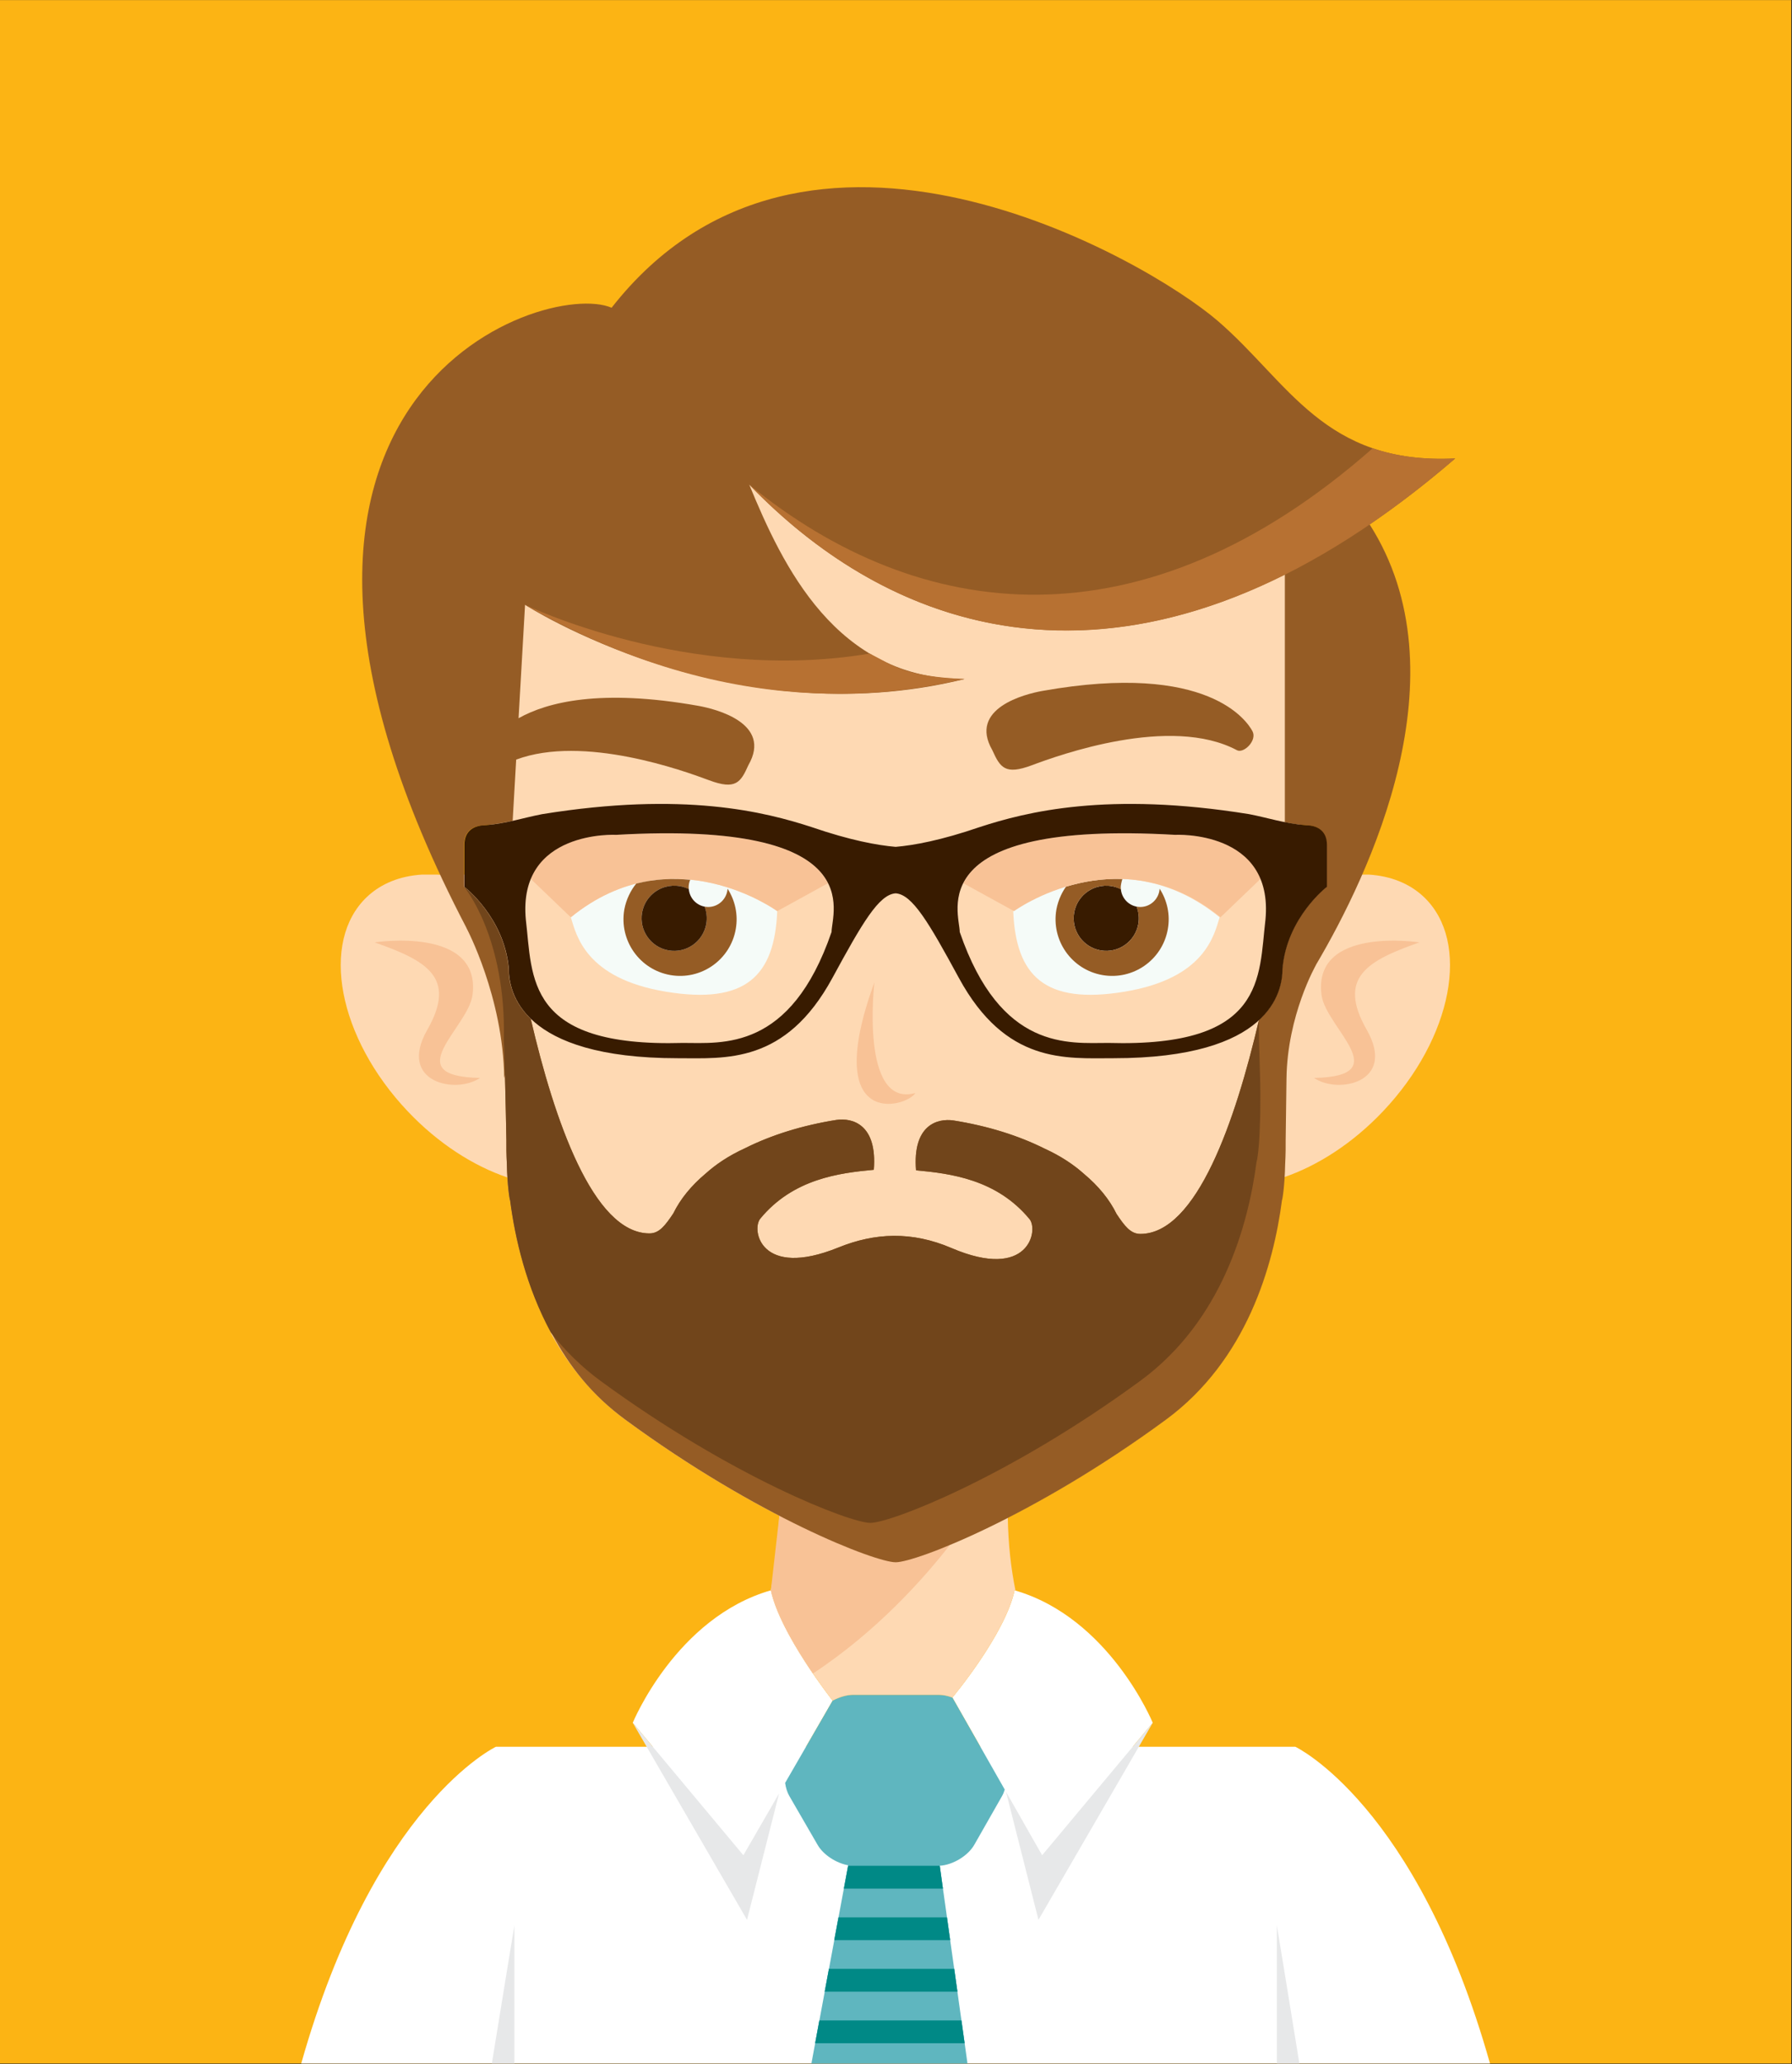 <?xml version="1.0" encoding="UTF-8"?><svg xmlns="http://www.w3.org/2000/svg" xmlns:xlink="http://www.w3.org/1999/xlink" xmlns:serif="http://www.serif.com/" width="100%" height="100%" viewBox="0 0 747 860" version="1.2" xml:space="preserve" baseProfile="tiny-ps" fill-rule="evenodd" stroke-linejoin="round" stroke-miterlimit="2"><rect x="0" y="0" width="747" height="860" fill="#333333" stroke="none"/><title>persofoto</title><g transform="matrix(1,0,0,1,0,-454.075)"><g transform="matrix(4.167,0,0,4.167,0,0)"><rect x="0" y="108.978" width="179.188" height="206.315" fill="rgb(252,180,20)" fill-rule="nonzero"></rect></g><g transform="matrix(4.167,0,0,4.167,0,0)"><path d="M142.436,198.652C140.981,197.276 139.077,196.554 136.938,196.417L135.396,196.417C135.3,196.423 135.204,196.428 135.106,196.436L135.115,196.417L130.22,196.417L130.22,151.605L48.913,151.605L48.913,196.417L44.026,196.417L44.034,196.436C43.937,196.428 43.84,196.423 43.744,196.417L42.203,196.417C40.063,196.554 38.159,197.276 36.704,198.652C31.985,203.133 33.815,212.736 40.8,220.098C43.844,223.307 47.364,225.55 50.76,226.698L50.76,226.687C50.845,228.057 50.991,228.951 51.027,228.976C51.526,232.808 52.664,237.735 55.219,242.355L55.011,242.096C56.763,245.339 59.184,248.444 62.57,250.929C75.664,260.545 87.376,265.095 89.542,265.172L89.542,265.174L89.57,265.173L89.598,265.174L89.598,265.172C91.764,265.095 103.476,260.545 116.57,250.929C119.956,248.444 122.377,245.339 124.129,242.096L123.922,242.355C126.476,237.735 127.614,232.808 128.113,228.976C128.149,228.951 128.295,228.057 128.38,226.687L128.38,226.698C131.776,225.55 135.296,223.307 138.34,220.098C145.325,212.736 147.155,203.133 142.436,198.652Z" fill="rgb(254,217,179)" fill-rule="nonzero"></path></g><g transform="matrix(4.167,0,0,4.167,0,0)"><path d="M129.582,283.622L113.312,283.622L115.316,281.222C115.316,281.222 110.995,270.706 101.497,267.979C100.54,272.412 95.274,278.699 95.274,278.699L98.077,283.622L91.58,283.622L87.615,283.622L80.63,283.622L83.295,279.01C83.295,279.01 78.072,272.412 77.116,267.979C67.615,270.706 63.3,281.222 63.3,281.222L65.305,283.622L49.611,283.622C49.611,283.622 37.454,289.36 30.133,315.293L149.055,315.293C141.733,289.36 129.582,283.622 129.582,283.622Z" fill="white" fill-rule="nonzero"></path></g><g transform="matrix(4.167,0,0,4.167,0,0)"><path d="M95.274,278.7C94.813,278.528 94.338,278.428 93.902,278.428L92.095,278.428L87.255,278.428L85.362,278.428C84.704,278.428 83.964,278.65 83.295,279.009L83.295,279.01L78.542,287.235C78.608,287.712 78.744,288.166 78.96,288.542L81.789,293.429C82.359,294.421 83.649,295.257 84.849,295.47L81.17,315.293L96.784,315.293L94.008,295.516C95.31,295.444 96.831,294.531 97.465,293.422L100.242,288.548C100.357,288.351 100.441,288.129 100.511,287.901L95.274,278.7Z" fill="rgb(95,182,191)" fill-rule="nonzero"></path></g><g transform="matrix(4.167,0,0,4.167,0,0)"><path d="M77.116,267.979C78.072,272.412 83.296,279.009 83.296,279.009C83.964,278.65 84.704,278.428 85.362,278.428L93.902,278.428C94.338,278.428 94.813,278.528 95.274,278.7L97.963,283.422L95.274,278.698C95.274,278.698 100.54,272.412 101.497,267.979L101.587,268.008C101.14,265.818 100.858,263.372 100.815,260.661C95.068,263.604 90.84,265.063 89.524,265.157C88.188,265.06 83.849,263.539 77.966,260.49C77.85,262.778 77.598,265.375 77.113,267.98L77.116,267.979Z" fill="rgb(254,217,179)" fill-rule="nonzero"></path></g><g transform="matrix(4.167,0,0,4.167,0,0)"><path d="M89.524,265.157C88.188,265.06 83.849,263.539 77.968,260.49L77.116,267.979C77.68,270.599 79.734,273.972 81.323,276.296C87.785,272.043 92.532,266.663 95.112,263.33C92.332,264.497 90.353,265.098 89.524,265.157Z" fill="rgb(248,194,150)" fill-rule="nonzero"></path></g><g transform="matrix(4.167,0,0,4.167,0,0)"><path d="M132.707,197.641C132.707,197.641 128.694,200.702 128.267,205.827C128.267,206.933 127.989,209.05 125.942,210.948C123.604,220.992 119.714,232.344 114.073,232.344C113.092,232.344 112.486,231.527 111.696,230.346C110.99,228.902 109.891,227.557 108.452,226.354C107.447,225.453 106.166,224.577 104.506,223.82C101.903,222.516 98.798,221.541 95.382,221.001C93.768,220.763 91.273,221.455 91.638,225.984C95.073,226.304 99.697,226.874 102.993,230.866C103.905,231.968 102.928,237.07 95.184,233.756C91.209,232.055 87.522,232.223 83.865,233.704C76.06,236.865 75.147,231.916 76.057,230.815C79.353,226.821 83.977,226.252 87.412,225.931C87.777,221.402 85.283,220.711 83.669,220.947C80.253,221.488 77.149,222.464 74.546,223.768C72.882,224.525 71.603,225.401 70.6,226.302C69.161,227.505 68.06,228.851 67.355,230.294C66.562,231.475 65.958,232.292 64.977,232.292C59.328,232.292 55.438,220.912 53.098,210.858C51.14,208.984 50.87,206.915 50.87,205.827C50.438,200.702 46.426,197.641 46.426,197.641L46.426,193.444C46.426,191.998 47.431,191.615 48.06,191.515C48.217,191.506 48.375,191.495 48.529,191.481L48.545,191.482L48.545,191.48C49.537,191.396 50.431,191.226 51.286,191.036L51.636,184.92C58.375,182.402 68.414,186.042 70.926,186.98C73.603,187.979 74.094,187.202 74.867,185.471C77.28,181.28 71.592,179.852 69.86,179.544C60.082,177.806 54.74,179.171 51.875,180.783L52.525,169.442C52.525,169.442 72.956,182.678 96.493,176.865C83.615,176.865 78.284,165.51 74.952,157.427C88.406,171.357 106.946,177.215 128.532,166.418L128.532,191.18C129.181,191.309 129.858,191.418 130.591,191.48L130.591,191.482L130.608,191.481C130.761,191.495 130.919,191.506 131.077,191.515C131.702,191.615 132.707,191.999 132.707,193.444L132.707,197.641ZM50.428,213.592C50.447,214.121 50.474,214.973 50.5,215.962C50.474,214.973 50.447,214.122 50.428,213.592ZM137.014,161.406C139.823,159.489 142.679,157.305 145.574,154.808C132.472,155.462 128.92,147.164 121.811,141.047C114.707,134.933 80.506,115.06 61.183,139.738C54.354,136.798 18.991,148.807 46.672,201.764L46.665,201.761C46.665,201.761 50.341,208.661 50.438,216.77C50.464,216.658 50.488,216.544 50.511,216.432C50.572,218.72 50.636,221.561 50.657,222.968C50.65,223.527 50.654,224.355 50.706,225.381C50.749,227.465 50.981,228.944 51.027,228.976C51.526,232.807 52.664,237.734 55.219,242.355C56.97,245.596 59.184,248.444 62.57,250.929C75.777,260.628 87.579,265.174 89.598,265.174C91.613,265.174 103.419,260.628 116.622,250.929C124.757,244.956 127.406,235.418 128.244,228.976C128.292,228.944 128.521,227.465 128.563,225.381C128.617,224.355 128.621,223.527 128.614,222.968C128.64,221.158 128.67,219.05 128.696,216.824C128.772,210.463 131.645,205.456 131.645,205.456L131.633,205.461C136.997,196.394 146.563,176.351 137.014,161.406Z" fill="rgb(149,92,37)" fill-rule="nonzero"></path></g><g transform="matrix(4.167,0,0,4.167,0,0)"><path d="M141.99,203.194C141.99,203.194 131.297,201.536 132.202,208.466C132.656,211.779 139.734,216.597 131.451,216.747C133.856,218.404 139.734,217.199 136.721,211.929C133.712,206.66 136.875,205.001 141.99,203.194Z" fill="rgb(248,194,150)" fill-rule="nonzero"></path></g><g transform="matrix(4.167,0,0,4.167,0,0)"><path d="M37.478,203.194C37.478,203.194 48.171,201.536 47.268,208.466C46.814,211.779 39.736,216.597 48.018,216.747C45.611,218.404 39.736,217.199 42.749,211.929C45.761,206.655 42.598,205.001 37.478,203.194Z" fill="rgb(248,194,150)" fill-rule="nonzero"></path></g><g transform="matrix(4.167,0,0,4.167,0,0)"><path d="M57.102,200.686C57.658,202.463 58.556,206.784 66.588,208.12C74.628,209.454 77.486,206.523 77.752,200.069C77.752,200.069 67.263,192.417 57.102,200.686Z" fill="rgb(245,251,248)" fill-rule="nonzero"></path></g><g transform="matrix(4.167,0,0,4.167,0,0)"><path d="M61.63,192.441C61.63,192.441 55.058,192.086 53.08,196.833L57.102,200.686C67.263,192.417 77.752,200.069 77.752,200.069L82.814,197.287C81.377,194.415 76.553,191.587 61.63,192.441Z" fill="rgb(248,194,150)" fill-rule="nonzero"></path></g><g transform="matrix(4.167,0,0,4.167,0,0)"><path d="M72.786,197.831C72.715,198.848 71.877,199.655 70.845,199.655C70.718,199.655 70.59,199.638 70.469,199.617C70.675,200.15 70.752,200.74 70.652,201.346C70.341,203.117 68.653,204.304 66.88,203.993C65.106,203.681 63.921,201.993 64.23,200.222C64.267,200.016 64.319,199.821 64.394,199.634C64.761,198.651 65.583,197.921 66.565,197.646C67.021,197.52 67.508,197.484 68.006,197.574C68.332,197.631 68.627,197.749 68.907,197.891L68.89,197.699C68.89,197.431 68.944,197.172 69.044,196.939C68.185,196.855 67.289,196.829 66.362,196.889C65.478,196.949 64.573,197.082 63.651,197.314C63.356,197.669 63.112,198.066 62.911,198.495C62.704,198.934 62.547,199.407 62.456,199.907C61.92,202.99 63.975,205.92 67.058,206.461C70.135,206.999 73.066,204.941 73.603,201.864C73.861,200.404 73.527,198.983 72.786,197.831Z" fill="rgb(149,92,37)" fill-rule="nonzero"></path></g><g transform="matrix(4.167,0,0,4.167,0,0)"><path d="M70.469,199.617C69.63,199.453 68.995,198.754 68.907,197.891L68.907,197.872C68.628,197.732 68.329,197.63 68.006,197.574C67.508,197.484 67.021,197.52 66.565,197.646C65.583,197.921 64.761,198.651 64.394,199.634C64.319,199.821 64.267,200.016 64.23,200.222C63.921,201.993 65.106,203.681 66.88,203.993C68.653,204.304 70.341,203.117 70.652,201.346C70.757,200.743 70.686,200.152 70.482,199.619L70.469,199.617Z" fill="rgb(56,27,0)" fill-rule="nonzero"></path></g><g transform="matrix(4.167,0,0,4.167,0,0)"><path d="M122.009,200.686C121.453,202.463 120.555,206.784 112.523,208.12C104.483,209.454 101.624,206.523 101.359,200.069C101.359,200.069 111.848,192.417 122.009,200.686Z" fill="rgb(245,251,248)" fill-rule="nonzero"></path></g><g transform="matrix(4.167,0,0,4.167,0,0)"><path d="M113.691,199.617C112.853,199.453 112.217,198.754 112.129,197.891L112.129,197.872C111.851,197.732 111.551,197.63 111.228,197.574C110.731,197.484 110.243,197.52 109.788,197.646C108.805,197.921 107.983,198.651 107.616,199.634C107.541,199.821 107.489,200.016 107.453,200.222C107.143,201.993 108.329,203.681 110.102,203.993C111.875,204.304 113.563,203.117 113.874,201.346C113.979,200.743 113.909,200.152 113.704,199.619L113.691,199.617Z" fill="rgb(56,27,0)" fill-rule="nonzero"></path></g><g transform="matrix(4.167,0,0,4.167,0,0)"><path d="M114.068,199.655C113.94,199.655 113.812,199.638 113.691,199.617C113.897,200.15 113.974,200.74 113.874,201.346C113.563,203.117 111.875,204.304 110.102,203.993C108.329,203.681 107.143,201.993 107.453,200.222C107.489,200.016 107.541,199.821 107.616,199.634C107.983,198.651 108.805,197.921 109.788,197.646C110.243,197.52 110.731,197.484 111.228,197.574C111.554,197.631 111.849,197.749 112.129,197.891L112.113,197.699C112.113,197.484 112.196,197.113 112.28,196.854C110.187,196.784 108.263,197.134 106.636,197.627C106.445,197.898 106.277,198.188 106.133,198.495C105.927,198.934 105.77,199.407 105.678,199.907C105.142,202.99 107.197,205.92 110.28,206.461C113.357,206.999 116.288,204.941 116.825,201.864C117.084,200.404 116.75,198.983 116.008,197.831C115.937,198.848 115.099,199.655 114.068,199.655Z" fill="rgb(149,92,37)" fill-rule="nonzero"></path></g><g transform="matrix(4.167,0,0,4.167,0,0)"><path d="M117.565,192.441C117.565,192.441 124.138,192.086 126.115,196.833L122.094,200.686C111.933,192.417 101.444,200.069 101.444,200.069L96.381,197.287C97.819,194.415 102.643,191.587 117.565,192.441Z" fill="rgb(248,194,150)" fill-rule="nonzero"></path></g><g transform="matrix(4.167,0,0,4.167,0,0)"><path d="M104.277,178.052C102.549,178.36 96.854,179.784 99.269,183.976C100.052,185.709 100.537,186.485 103.212,185.487C105.885,184.487 117.087,180.426 123.754,183.986C124.436,184.318 125.791,182.996 125.287,182.069C124.784,181.141 120.948,175.085 104.277,178.052Z" fill="rgb(149,92,37)" fill-rule="nonzero"></path></g><g transform="matrix(4.167,0,0,4.167,0,0)"><path d="M129.985,315.293C128.712,307.387 127.733,301.496 127.733,301.496L127.733,315.293L129.985,315.293Z" fill="rgb(231,232,233)" fill-rule="nonzero"></path></g><g transform="matrix(4.167,0,0,4.167,0,0)"><path d="M74.364,294.468L63.3,281.222L74.729,300.926L77.938,288.283L74.364,294.468Z" fill="rgb(231,232,233)" fill-rule="nonzero"></path></g><g transform="matrix(4.167,0,0,4.167,0,0)"><path d="M104.251,294.468L100.634,288.113L103.885,300.926L115.316,281.222L104.251,294.468Z" fill="rgb(231,232,233)" fill-rule="nonzero"></path></g><g transform="matrix(4.167,0,0,4.167,0,0)"><path d="M51.459,315.293L51.459,301.496C51.459,301.496 50.477,307.387 49.203,315.293L51.459,315.293Z" fill="rgb(231,232,233)" fill-rule="nonzero"></path></g><g transform="matrix(4.167,0,0,4.167,0,0)"><path d="M137.321,153.79C114.225,174.115 91.964,171.294 74.952,157.427C91.829,174.901 116.704,179.706 145.574,154.808C142.294,154.972 139.61,154.575 137.321,153.79Z" fill="rgb(183,113,50)" fill-rule="nonzero"></path></g><g transform="matrix(4.167,0,0,4.167,0,0)"><path d="M52.525,169.442C52.525,169.442 68.877,177.358 86.999,174.318C89.452,175.55 90.48,176.588 96.493,176.865C92.54,177.666 74.832,182.323 52.525,169.442Z" fill="rgb(183,113,50)" fill-rule="nonzero"></path></g><g transform="matrix(4.167,0,0,4.167,0,0)"><path d="M94.008,295.522L84.843,295.522L84.417,297.805L94.326,297.805L94.008,295.522Z" fill="rgb(95,182,191)" fill-rule="nonzero"></path></g><g transform="matrix(4.167,0,0,4.167,0,0)"><path d="M94.326,297.805L84.417,297.805L84.843,295.522L94.008,295.522L94.326,297.805Z" fill="rgb(0,137,134)" fill-rule="nonzero"></path></g><g transform="matrix(4.167,0,0,4.167,0,0)"><path d="M83.456,302.959L95.052,302.959L94.731,300.676L83.882,300.676L83.456,302.959Z" fill="rgb(95,182,191)" fill-rule="nonzero"></path></g><g transform="matrix(4.167,0,0,4.167,0,0)"><path d="M95.052,302.959L83.456,302.959L83.882,300.676L94.731,300.676L95.052,302.959Z" fill="rgb(0,137,134)" fill-rule="nonzero"></path></g><g transform="matrix(4.167,0,0,4.167,0,0)"><path d="M82.5,308.113L95.777,308.113L95.458,305.829L82.922,305.829L82.5,308.113Z" fill="rgb(95,182,191)" fill-rule="nonzero"></path></g><g transform="matrix(4.167,0,0,4.167,0,0)"><path d="M95.777,308.113L95.776,308.113L82.503,308.113L82.5,308.113L82.922,305.829L95.458,305.829L95.777,308.113Z" fill="rgb(0,137,134)" fill-rule="nonzero"></path></g><g transform="matrix(4.167,0,0,4.167,0,0)"><path d="M81.544,313.267L96.497,313.267L96.178,310.986L81.966,310.986L81.544,313.267Z" fill="rgb(95,182,191)" fill-rule="nonzero"></path></g><g transform="matrix(4.167,0,0,4.167,0,0)"><path d="M96.497,313.267L81.544,313.267L81.966,310.986L96.178,310.986L96.497,313.267Z" fill="rgb(0,137,134)" fill-rule="nonzero"></path></g><g transform="matrix(4.167,0,0,4.167,0,0)"><path d="M87.471,207.186C87.471,207.186 86.007,219.794 91.567,218.258C90.641,219.746 82.077,222.003 87.471,207.186Z" fill="rgb(248,194,150)" fill-rule="nonzero"></path></g><g transform="matrix(4.167,0,0,4.167,0,0)"><path d="M60.049,247.019C73.249,256.698 85.052,261.236 87.068,261.236C89.087,261.236 100.887,256.698 114.089,247.019C122.217,241.055 124.866,231.538 125.706,225.105C125.755,225.074 125.988,223.595 126.03,221.517C126.078,220.494 126.084,219.666 126.078,219.109C126.115,216.773 125.911,213.893 125.942,210.949C125.97,210.829 126.063,210.836 125.942,210.949C123.602,220.994 119.714,232.344 114.073,232.344C113.092,232.344 112.486,231.527 111.696,230.346C110.99,228.902 109.891,227.557 108.452,226.354C107.447,225.453 106.166,224.577 104.506,223.82C101.903,222.516 98.798,221.541 95.382,221.001C93.768,220.763 91.273,221.455 91.638,225.984C95.073,226.304 99.697,226.874 102.993,230.866C103.905,231.968 102.928,237.07 95.184,233.756C91.209,232.055 87.522,232.223 83.865,233.704C76.06,236.865 75.147,231.916 76.057,230.815C79.353,226.821 83.977,226.252 87.412,225.931C87.777,221.402 85.283,220.711 83.669,220.947C80.253,221.488 77.149,222.464 74.546,223.768C72.882,224.525 71.603,225.401 70.6,226.302C69.161,227.505 68.06,228.851 67.355,230.294C66.562,231.475 65.958,232.292 64.977,232.292C59.328,232.292 55.438,220.912 53.098,210.858C51.14,208.984 50.87,206.915 50.87,205.827C50.438,200.702 46.426,197.641 46.426,197.641C46.426,197.641 50.667,202.635 50.402,213.034C50.451,213.524 50.618,220.485 50.657,222.968C50.65,223.527 50.654,224.355 50.706,225.381C50.749,227.465 50.981,228.944 51.027,228.976C51.518,232.761 52.628,237.626 55.107,242.206C56.476,243.952 58.1,245.587 60.049,247.019Z" fill="rgb(113,69,27)" fill-rule="nonzero"></path></g><g transform="matrix(4.167,0,0,4.167,0,0)"><path d="M126.592,200.931C125.906,206.667 126.677,213.705 110.875,213.248C106.941,213.248 100.11,214.089 96.009,202.155C96.009,200.241 92.08,190.984 117.537,192.44C117.537,192.44 127.447,191.904 126.592,200.931ZM83.186,202.155C79.086,214.089 72.255,213.248 68.32,213.248C52.519,213.705 53.29,206.667 52.604,200.931C51.749,191.904 61.658,192.44 61.658,192.44C87.115,190.984 83.186,200.241 83.186,202.155ZM131.108,191.515C130.951,191.506 130.793,191.495 130.639,191.481L130.623,191.482L130.623,191.48C128.481,191.298 126.798,190.725 124.969,190.375C110.785,188.079 102.671,190.145 97.976,191.675C94.156,192.987 91.44,193.486 89.598,193.643C87.756,193.486 85.039,192.987 81.219,191.675C76.525,190.145 68.411,188.079 54.226,190.375C52.397,190.725 50.714,191.298 48.573,191.48L48.573,191.482L48.556,191.481C48.402,191.495 48.245,191.506 48.088,191.515C47.459,191.615 46.454,191.998 46.454,193.444L46.454,197.641C46.454,197.641 50.465,200.702 50.898,205.827C50.898,208.123 52.093,214.777 67.813,214.777C72.592,214.777 78.575,215.389 83.274,206.745C86.284,201.204 87.926,198.404 89.598,198.289C91.269,198.404 92.912,201.204 95.921,206.745C100.621,215.389 106.604,214.777 111.383,214.777C127.103,214.777 128.298,208.123 128.298,205.827C128.729,200.702 132.742,197.641 132.742,197.641L132.742,193.444C132.742,191.998 131.736,191.615 131.108,191.515Z" fill="rgb(56,27,0)" fill-rule="nonzero"></path></g></g></svg>